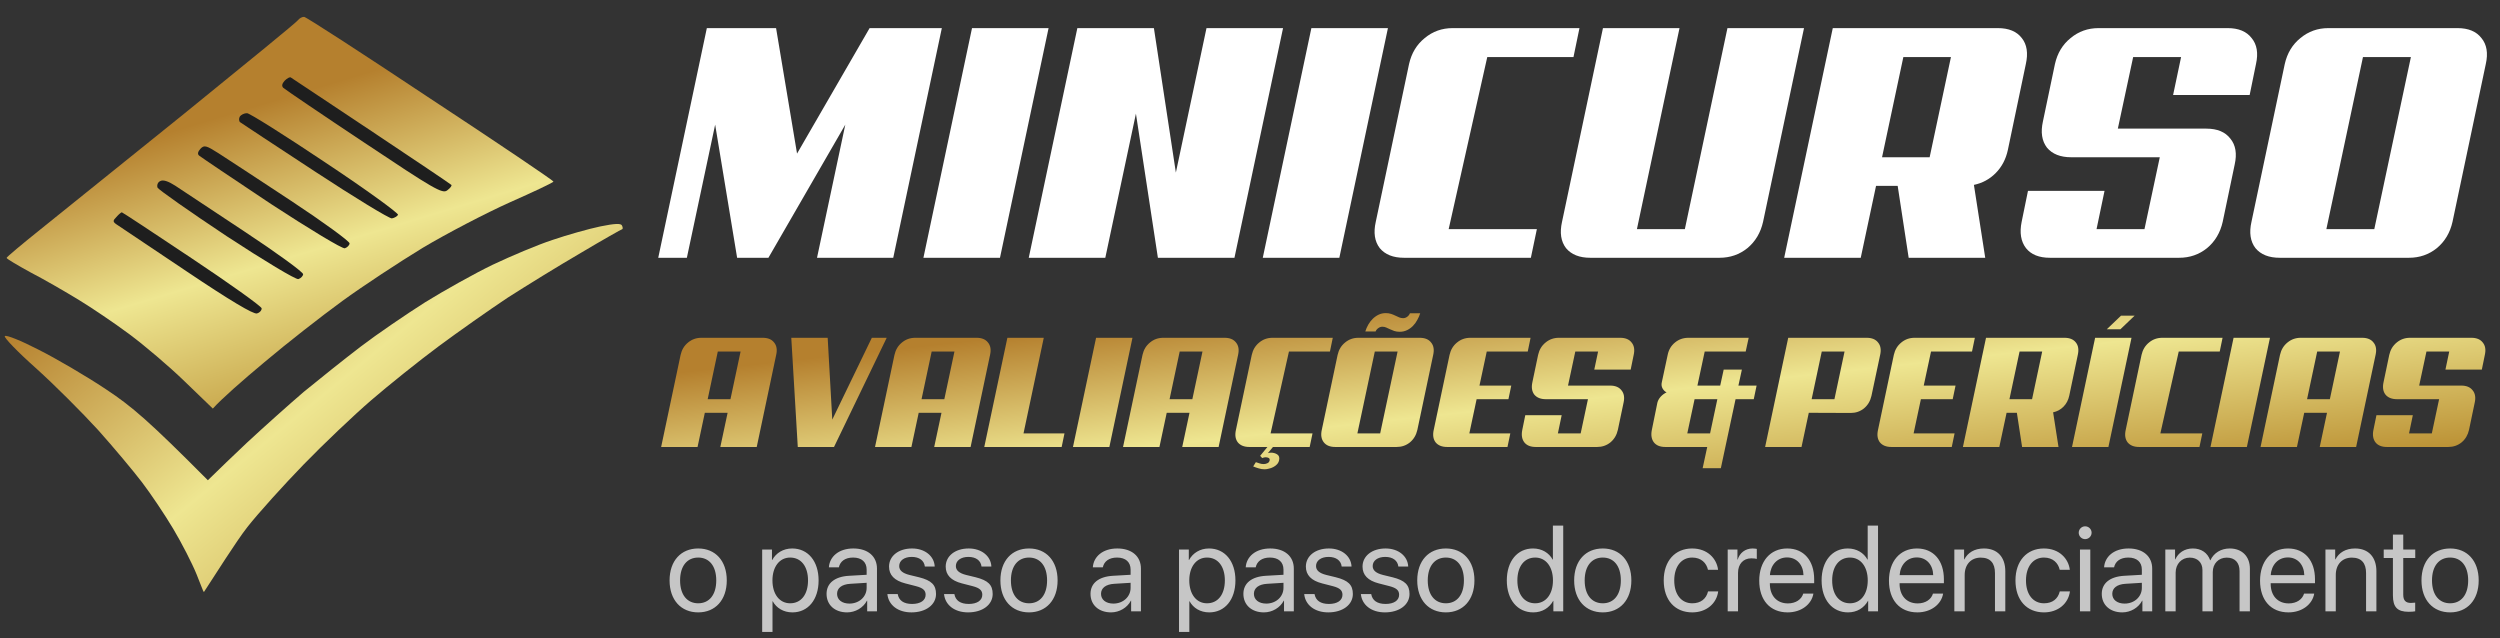 <svg xmlns="http://www.w3.org/2000/svg" width="278" height="71" viewBox="0 0 278 71" fill="none"><rect x="0" y="0" width="278" height="71" fill="#333333" stroke="none"/><g id="Group 35"><g id="Group 31"><g id="Group 26"><g id="AVALIA&#xC3;&#x87;&#xC3;&#x95;ES &amp; PER&#xC3;&#x8D;CIAS"><path d="M84.148 49.704H80.1L80.91 45.903H78.376L77.567 49.704H73.519L75.684 39.463C75.813 38.888 76.088 38.431 76.511 38.09C76.933 37.738 77.426 37.562 77.989 37.562H84.816C85.391 37.562 85.814 37.738 86.083 38.09C86.365 38.431 86.441 38.888 86.312 39.463L84.148 49.704ZM79.819 39.093L78.693 44.39H81.227L82.353 39.093H79.819ZM92.742 49.704H88.713L87.991 37.562H92.038L92.549 46.66L96.948 37.562H98.602L92.742 49.704ZM107.93 49.704H103.883L104.693 45.903H102.159L101.349 49.704H97.302L99.466 39.463C99.595 38.888 99.871 38.431 100.293 38.09C100.716 37.738 101.208 37.562 101.772 37.562H108.599C109.174 37.562 109.596 37.738 109.866 38.09C110.147 38.431 110.224 38.888 110.095 39.463L107.93 49.704ZM103.602 39.093L102.475 44.39H105.009L106.135 39.093H103.602ZM118.056 49.704H109.451L112.02 37.562H116.067L113.815 48.191H118.372L118.056 49.704ZM123.361 49.704H119.314L121.883 37.562H125.93L123.361 49.704ZM135.51 49.704H131.463L132.273 45.903H129.739L128.929 49.704H124.882L127.047 39.463C127.176 38.888 127.451 38.431 127.874 38.09C128.296 37.738 128.789 37.562 129.352 37.562H136.179C136.754 37.562 137.176 37.738 137.446 38.09C137.728 38.431 137.804 38.888 137.675 39.463L135.51 49.704ZM131.182 39.093L130.056 44.39H132.589L133.716 39.093H131.182ZM142.24 51.164C142.205 51.34 142.128 51.493 142.011 51.622C141.894 51.751 141.753 51.856 141.589 51.939C141.436 52.021 141.272 52.079 141.096 52.115C140.932 52.161 140.773 52.185 140.621 52.185C140.386 52.185 140.163 52.15 139.952 52.079C139.753 52.021 139.553 51.95 139.354 51.868L139.653 51.393C139.794 51.44 139.935 51.487 140.075 51.534C140.216 51.581 140.369 51.604 140.533 51.604C140.662 51.604 140.791 51.575 140.92 51.516C141.061 51.458 141.149 51.352 141.184 51.2C141.208 51.059 141.166 50.965 141.061 50.918C140.967 50.871 140.861 50.848 140.744 50.848C140.627 50.848 140.498 50.877 140.357 50.936L140.128 50.689L140.938 49.704H141.554L140.99 50.39C141.108 50.355 141.225 50.337 141.342 50.337C141.601 50.337 141.829 50.402 142.029 50.531C142.228 50.66 142.298 50.871 142.24 51.164ZM138.932 49.704C138.357 49.704 137.929 49.534 137.647 49.194C137.377 48.842 137.307 48.378 137.436 47.803L139.196 39.463C139.325 38.888 139.6 38.431 140.023 38.09C140.445 37.738 140.938 37.562 141.501 37.562H148.205L147.888 39.093H143.331L141.29 48.191H145.953L145.636 49.704H138.932ZM157.928 34.835C157.846 35.093 157.735 35.345 157.594 35.592C157.465 35.838 157.301 36.061 157.101 36.26C156.914 36.448 156.696 36.6 156.45 36.718C156.204 36.835 155.94 36.894 155.658 36.894C155.424 36.894 155.218 36.864 155.042 36.806C154.878 36.747 154.72 36.683 154.567 36.612C154.427 36.542 154.286 36.477 154.145 36.419C154.016 36.36 153.875 36.331 153.723 36.331C153.558 36.331 153.406 36.383 153.265 36.489C153.124 36.583 153.025 36.706 152.966 36.859H151.822C151.904 36.6 152.01 36.354 152.139 36.12C152.28 35.873 152.444 35.656 152.632 35.468C152.831 35.269 153.054 35.111 153.3 34.993C153.547 34.876 153.811 34.817 154.092 34.817C154.315 34.817 154.515 34.847 154.691 34.905C154.866 34.964 155.025 35.029 155.166 35.099C155.318 35.169 155.459 35.234 155.588 35.292C155.729 35.351 155.875 35.38 156.028 35.38C156.192 35.38 156.345 35.328 156.485 35.222C156.626 35.117 156.726 34.987 156.784 34.835H157.928ZM152.878 39.093L150.942 48.191H153.476L155.412 39.093H152.878ZM157.611 47.803C157.482 48.378 157.207 48.842 156.784 49.194C156.362 49.534 155.869 49.704 155.306 49.704H148.479C147.904 49.704 147.482 49.534 147.212 49.194C146.931 48.842 146.854 48.378 146.983 47.803L148.743 39.463C148.872 38.888 149.148 38.431 149.57 38.09C149.992 37.738 150.485 37.562 151.048 37.562H157.875C158.45 37.562 158.873 37.738 159.142 38.09C159.424 38.431 159.5 38.888 159.371 39.463L157.611 47.803ZM160.927 49.704C160.352 49.704 159.924 49.534 159.643 49.194C159.373 48.842 159.302 48.378 159.431 47.803L161.191 39.463C161.32 38.888 161.596 38.431 162.018 38.09C162.44 37.738 162.933 37.562 163.496 37.562H170.2L169.884 39.093H165.326L164.517 42.877H168.054L167.737 44.39H164.2L163.391 48.191H167.948L167.631 49.704H160.927ZM179.044 42.877C179.619 42.877 180.041 43.053 180.311 43.404C180.592 43.745 180.669 44.202 180.54 44.777L179.906 47.803C179.777 48.378 179.501 48.842 179.079 49.194C178.657 49.534 178.164 49.704 177.601 49.704H170.774C170.199 49.704 169.776 49.534 169.507 49.194C169.237 48.842 169.161 48.378 169.278 47.803L169.612 46.167H173.659L173.237 48.191H175.771L176.58 44.39H171.9C171.325 44.39 170.897 44.22 170.615 43.88C170.345 43.528 170.275 43.064 170.404 42.489L171.038 39.463C171.167 38.888 171.442 38.431 171.865 38.09C172.287 37.738 172.78 37.562 173.343 37.562H180.17C180.745 37.562 181.167 37.738 181.437 38.09C181.718 38.431 181.795 38.888 181.666 39.463L181.331 41.099H177.284L177.707 39.093H175.173L174.363 42.877H179.044ZM185.181 49.704C184.606 49.704 184.184 49.534 183.914 49.194C183.645 48.842 183.568 48.378 183.686 47.803L184.301 44.777C184.36 44.542 184.483 44.319 184.671 44.108C184.87 43.897 185.087 43.739 185.322 43.633C185.134 43.539 184.982 43.387 184.865 43.176C184.759 42.965 184.735 42.742 184.794 42.507L185.445 39.463C185.563 38.888 185.832 38.431 186.255 38.09C186.677 37.738 187.176 37.562 187.75 37.562H194.455L194.12 39.093H189.563L188.753 42.877H191.287L191.674 41.099H193.698L193.311 42.877H195.334L195.018 44.39H192.994L191.358 52.062H189.334L189.844 49.704H185.181ZM188.437 44.39L187.627 48.191H190.161L190.97 44.39H188.437ZM208.106 44.02C207.977 44.595 207.701 45.059 207.279 45.41C206.856 45.751 206.364 45.921 205.8 45.921L201.137 45.903L200.328 49.704H196.281L198.85 37.562H207.578C208.153 37.562 208.575 37.738 208.845 38.09C209.126 38.431 209.202 38.888 209.073 39.463L208.106 44.02ZM202.58 39.093L201.454 44.39H203.988L205.114 39.093H202.58ZM210.33 49.704C209.755 49.704 209.327 49.534 209.046 49.194C208.776 48.842 208.706 48.378 208.835 47.803L210.594 39.463C210.723 38.888 210.999 38.431 211.421 38.09C211.844 37.738 212.336 37.562 212.899 37.562H219.604L219.287 39.093H214.729L213.92 42.877H217.457L217.14 44.39H213.603L212.794 48.191H217.351L217.035 49.704H210.33ZM224.576 39.093L223.45 44.39H225.966L227.092 39.093H224.576ZM228.905 49.704H224.857L224.277 45.903H223.133L222.323 49.704H218.276L220.845 37.562H229.573C230.148 37.562 230.57 37.738 230.84 38.09C231.11 38.431 231.18 38.888 231.051 39.463L230.101 44.003C229.995 44.495 229.778 44.906 229.45 45.234C229.133 45.551 228.752 45.757 228.306 45.85L228.905 49.704ZM235.792 36.612H234.279L235.863 35.099H237.376L235.792 36.612ZM234.455 49.704H230.408L232.977 37.562H237.024L234.455 49.704ZM237.876 49.704C237.301 49.704 236.873 49.534 236.592 49.194C236.322 48.842 236.251 48.378 236.38 47.803L238.14 39.463C238.269 38.888 238.545 38.431 238.967 38.09C239.389 37.738 239.882 37.562 240.445 37.562H247.149L246.833 39.093H242.275L240.234 48.191H244.897L244.58 49.704H237.876ZM249.852 49.704H245.805L248.374 37.562H252.421L249.852 49.704ZM262.001 49.704H257.954L258.763 45.903H256.229L255.42 49.704H251.373L253.537 39.463C253.666 38.888 253.942 38.431 254.364 38.09C254.786 37.738 255.279 37.562 255.842 37.562H262.669C263.244 37.562 263.667 37.738 263.936 38.09C264.218 38.431 264.294 38.888 264.165 39.463L262.001 49.704ZM257.672 39.093L256.546 44.39H259.08L260.206 39.093H257.672ZM273.692 42.877C274.267 42.877 274.689 43.053 274.959 43.404C275.241 43.745 275.317 44.202 275.188 44.777L274.555 47.803C274.425 48.378 274.15 48.842 273.728 49.194C273.305 49.534 272.812 49.704 272.249 49.704H265.422C264.847 49.704 264.425 49.534 264.155 49.194C263.885 48.842 263.809 48.378 263.926 47.803L264.261 46.167H268.308L267.886 48.191H270.419L271.229 44.39H266.548C265.973 44.39 265.545 44.22 265.264 43.88C264.994 43.528 264.923 43.064 265.053 42.489L265.686 39.463C265.815 38.888 266.091 38.431 266.513 38.09C266.935 37.738 267.428 37.562 267.991 37.562H274.818C275.393 37.562 275.816 37.738 276.085 38.09C276.367 38.431 276.443 38.888 276.314 39.463L275.98 41.099H271.933L272.355 39.093H269.821L269.012 42.877H273.692Z" fill="url(#paint0_linear_1600_1617)"></path></g><path id="MINICURSO" d="M99.328 28.665H90.852L93.998 13.86L85.448 28.665H81.968L79.525 13.86L76.379 28.665H73.196L78.6 3.126H86.299L88.631 17.08L96.7 3.126H104.732L99.328 28.665ZM111.198 28.665H102.684L108.088 3.126H116.602L111.198 28.665ZM137.271 28.665H128.758L126.315 12.638L122.91 28.665H114.397L119.801 3.126H128.314L130.757 19.19L134.162 3.126H142.675L137.271 28.665ZM148.934 28.665H140.421L145.825 3.126H154.338L148.934 28.665ZM156.131 28.665C154.922 28.665 154.021 28.307 153.429 27.592C152.861 26.852 152.713 25.877 152.985 24.668L156.686 7.123C156.958 5.914 157.537 4.952 158.426 4.236C159.314 3.496 160.35 3.126 161.535 3.126H175.637L174.971 6.346H165.384L161.091 25.482H170.899L170.233 28.665H156.131ZM196.053 24.668C195.781 25.877 195.202 26.852 194.313 27.592C193.425 28.307 192.389 28.665 191.204 28.665H176.843C175.634 28.665 174.733 28.307 174.141 27.592C173.573 26.852 173.425 25.877 173.697 24.668L178.249 3.126H186.762L182.025 25.482H187.355L192.092 3.126H200.606L196.053 24.668ZM211.652 6.346L209.283 17.487H214.576L216.945 6.346H211.652ZM220.757 28.665H212.244L211.022 20.67H208.616L206.914 28.665H198.401L203.805 3.126H222.163C223.373 3.126 224.261 3.496 224.828 4.236C225.396 4.952 225.544 5.914 225.273 7.123L223.274 16.673C223.052 17.709 222.595 18.573 221.904 19.264C221.238 19.93 220.436 20.362 219.499 20.559L220.757 28.665ZM245.35 14.304C246.559 14.304 247.447 14.674 248.015 15.414C248.607 16.13 248.768 17.092 248.496 18.301L247.164 24.668C246.892 25.877 246.312 26.852 245.424 27.592C244.536 28.307 243.499 28.665 242.315 28.665H227.954C226.744 28.665 225.856 28.307 225.289 27.592C224.721 26.852 224.561 25.877 224.807 24.668L225.511 21.225H234.024L233.135 25.482H238.465L240.168 17.487H230.322C229.113 17.487 228.213 17.129 227.62 16.414C227.053 15.673 226.905 14.699 227.176 13.489L228.509 7.123C228.78 5.914 229.36 4.952 230.248 4.236C231.137 3.496 232.173 3.126 233.358 3.126H247.719C248.928 3.126 249.816 3.496 250.384 4.236C250.976 4.952 251.137 5.914 250.865 7.123L250.162 10.565H241.649L242.537 6.346H237.207L235.504 14.304H245.35ZM272.719 24.668C272.448 25.877 271.868 26.852 270.979 27.592C270.091 28.307 269.055 28.665 267.87 28.665H253.509C252.3 28.665 251.399 28.307 250.807 27.592C250.239 26.852 250.091 25.877 250.363 24.668L254.064 7.123C254.336 5.914 254.915 4.952 255.804 4.236C256.692 3.496 257.729 3.126 258.913 3.126H273.274C274.483 3.126 275.372 3.496 275.939 4.236C276.532 4.952 276.692 5.914 276.42 7.123L272.719 24.668ZM262.762 6.346L258.691 25.482H264.021L268.092 6.346H262.762Z" fill="white"></path><path id="o passo a passo do credenciamento" d="M77.64 68.097C75.738 68.097 74.457 66.729 74.457 64.543C74.457 62.35 75.738 60.99 77.64 60.99C79.536 60.99 80.817 62.35 80.817 64.543C80.817 66.729 79.536 68.097 77.64 68.097ZM77.64 67.086C78.856 67.086 79.648 66.161 79.648 64.543C79.648 62.925 78.856 62 77.64 62C76.425 62 75.626 62.925 75.626 64.543C75.626 66.161 76.425 67.086 77.64 67.086ZM88.089 60.99C89.839 60.99 91.028 62.39 91.028 64.543C91.028 66.696 89.846 68.097 88.115 68.097C87.131 68.097 86.339 67.614 85.929 66.861H85.903V70.269H84.754V61.109H85.843V62.271H85.87C86.293 61.498 87.092 60.99 88.089 60.99ZM87.864 67.086C89.086 67.086 89.852 66.102 89.852 64.543C89.852 62.991 89.086 62 87.864 62C86.689 62 85.896 63.017 85.896 64.543C85.896 66.076 86.689 67.086 87.864 67.086ZM94.456 67.119C95.539 67.119 96.371 66.359 96.371 65.369V64.807L94.535 64.92C93.611 64.979 93.082 65.389 93.082 66.036C93.082 66.69 93.63 67.119 94.456 67.119ZM94.198 68.097C92.831 68.097 91.913 67.271 91.913 66.036C91.913 64.86 92.818 64.121 94.403 64.028L96.371 63.916V63.341C96.371 62.502 95.817 62 94.865 62C93.98 62 93.426 62.416 93.28 63.09H92.171C92.25 61.901 93.267 60.99 94.892 60.99C96.503 60.99 97.52 61.862 97.52 63.229V67.978H96.431V66.795H96.404C95.995 67.581 95.123 68.097 94.198 68.097ZM98.861 63.004C98.861 61.829 99.911 60.99 101.424 60.99C102.844 60.99 103.887 61.835 103.94 62.998H102.844C102.765 62.337 102.23 61.928 101.384 61.928C100.545 61.928 99.991 62.344 99.991 62.945C99.991 63.42 100.354 63.737 101.133 63.935L102.197 64.193C103.584 64.543 104.086 65.045 104.086 66.056C104.086 67.251 102.956 68.097 101.351 68.097C99.845 68.097 98.795 67.278 98.676 66.062H99.826C99.951 66.776 100.493 67.159 101.424 67.159C102.355 67.159 102.93 66.762 102.93 66.141C102.93 65.653 102.646 65.389 101.873 65.184L100.664 64.873C99.456 64.563 98.861 63.942 98.861 63.004ZM105.162 63.004C105.162 61.829 106.212 60.99 107.725 60.99C109.145 60.99 110.188 61.835 110.241 62.998H109.145C109.066 62.337 108.531 61.928 107.685 61.928C106.846 61.928 106.292 62.344 106.292 62.945C106.292 63.42 106.655 63.737 107.434 63.935L108.498 64.193C109.885 64.543 110.386 65.045 110.386 66.056C110.386 67.251 109.257 68.097 107.652 68.097C106.146 68.097 105.096 67.278 104.977 66.062H106.126C106.252 66.776 106.794 67.159 107.725 67.159C108.656 67.159 109.231 66.762 109.231 66.141C109.231 65.653 108.947 65.389 108.174 65.184L106.965 64.873C105.757 64.563 105.162 63.942 105.162 63.004ZM114.429 68.097C112.526 68.097 111.245 66.729 111.245 64.543C111.245 62.35 112.526 60.99 114.429 60.99C116.324 60.99 117.605 62.35 117.605 64.543C117.605 66.729 116.324 68.097 114.429 68.097ZM114.429 67.086C115.644 67.086 116.436 66.161 116.436 64.543C116.436 62.925 115.644 62 114.429 62C113.213 62 112.414 62.925 112.414 64.543C112.414 66.161 113.213 67.086 114.429 67.086ZM123.807 67.119C124.89 67.119 125.723 66.359 125.723 65.369V64.807L123.886 64.92C122.962 64.979 122.433 65.389 122.433 66.036C122.433 66.69 122.982 67.119 123.807 67.119ZM123.55 68.097C122.182 68.097 121.264 67.271 121.264 66.036C121.264 64.86 122.169 64.121 123.754 64.028L125.723 63.916V63.341C125.723 62.502 125.168 62 124.217 62C123.332 62 122.777 62.416 122.632 63.09H121.522C121.601 61.901 122.618 60.99 124.243 60.99C125.855 60.99 126.872 61.862 126.872 63.229V67.978H125.782V66.795H125.756C125.346 67.581 124.474 68.097 123.55 68.097ZM134.441 60.99C136.191 60.99 137.38 62.39 137.38 64.543C137.38 66.696 136.198 68.097 134.467 68.097C133.483 68.097 132.691 67.614 132.281 66.861H132.255V70.269H131.105V61.109H132.195V62.271H132.222C132.644 61.498 133.444 60.99 134.441 60.99ZM134.216 67.086C135.438 67.086 136.204 66.102 136.204 64.543C136.204 62.991 135.438 62 134.216 62C133.041 62 132.248 63.017 132.248 64.543C132.248 66.076 133.041 67.086 134.216 67.086ZM140.808 67.119C141.891 67.119 142.723 66.359 142.723 65.369V64.807L140.887 64.92C139.962 64.979 139.434 65.389 139.434 66.036C139.434 66.69 139.982 67.119 140.808 67.119ZM140.55 68.097C139.183 68.097 138.265 67.271 138.265 66.036C138.265 64.86 139.17 64.121 140.755 64.028L142.723 63.916V63.341C142.723 62.502 142.168 62 141.217 62C140.332 62 139.777 62.416 139.632 63.09H138.523C138.602 61.901 139.619 60.99 141.244 60.99C142.855 60.99 143.872 61.862 143.872 63.229V67.978H142.783V66.795H142.756C142.347 67.581 141.475 68.097 140.55 68.097ZM145.213 63.004C145.213 61.829 146.263 60.99 147.776 60.99C149.196 60.99 150.239 61.835 150.292 62.998H149.196C149.116 62.337 148.582 61.928 147.736 61.928C146.897 61.928 146.343 62.344 146.343 62.945C146.343 63.42 146.706 63.737 147.485 63.935L148.548 64.193C149.935 64.543 150.437 65.045 150.437 66.056C150.437 67.251 149.308 68.097 147.703 68.097C146.197 68.097 145.147 67.278 145.028 66.062H146.177C146.303 66.776 146.844 67.159 147.776 67.159C148.707 67.159 149.282 66.762 149.282 66.141C149.282 65.653 148.998 65.389 148.225 65.184L147.016 64.873C145.808 64.563 145.213 63.942 145.213 63.004ZM151.514 63.004C151.514 61.829 152.564 60.99 154.077 60.99C155.497 60.99 156.54 61.835 156.593 62.998H155.497C155.417 62.337 154.882 61.928 154.037 61.928C153.198 61.928 152.643 62.344 152.643 62.945C152.643 63.42 153.007 63.737 153.786 63.935L154.849 64.193C156.236 64.543 156.738 65.045 156.738 66.056C156.738 67.251 155.609 68.097 154.004 68.097C152.498 68.097 151.448 67.278 151.329 66.062H152.478C152.604 66.776 153.145 67.159 154.077 67.159C155.008 67.159 155.582 66.762 155.582 66.141C155.582 65.653 155.298 65.389 154.526 65.184L153.317 64.873C152.108 64.563 151.514 63.942 151.514 63.004ZM160.78 68.097C158.878 68.097 157.597 66.729 157.597 64.543C157.597 62.35 158.878 60.99 160.78 60.99C162.676 60.99 163.957 62.35 163.957 64.543C163.957 66.729 162.676 68.097 160.78 68.097ZM160.78 67.086C161.996 67.086 162.788 66.161 162.788 64.543C162.788 62.925 161.996 62 160.78 62C159.565 62 158.766 62.925 158.766 64.543C158.766 66.161 159.565 67.086 160.78 67.086ZM170.496 68.097C168.746 68.097 167.557 66.696 167.557 64.543C167.557 62.39 168.739 60.99 170.47 60.99C171.454 60.99 172.246 61.472 172.656 62.225H172.682V58.447H173.831V67.978H172.735V66.815H172.715C172.273 67.608 171.487 68.097 170.496 68.097ZM170.714 62C169.499 62 168.732 62.991 168.732 64.543C168.732 66.102 169.499 67.086 170.714 67.086C171.896 67.086 172.689 66.082 172.689 64.543C172.689 63.011 171.896 62 170.714 62ZM178.23 68.097C176.328 68.097 175.047 66.729 175.047 64.543C175.047 62.35 176.328 60.99 178.23 60.99C180.126 60.99 181.407 62.35 181.407 64.543C181.407 66.729 180.126 68.097 178.23 68.097ZM178.23 67.086C179.445 67.086 180.238 66.161 180.238 64.543C180.238 62.925 179.445 62 178.23 62C177.015 62 176.216 62.925 176.216 64.543C176.216 66.161 177.015 67.086 178.23 67.086ZM191.05 63.361H189.927C189.762 62.615 189.181 62 188.17 62C186.981 62 186.176 62.984 186.176 64.543C186.176 66.141 186.994 67.086 188.183 67.086C189.121 67.086 189.735 66.591 189.934 65.765H191.063C190.885 67.132 189.735 68.097 188.177 68.097C186.275 68.097 185.006 66.756 185.006 64.543C185.006 62.377 186.268 60.99 188.164 60.99C189.881 60.99 190.904 62.126 191.05 63.361ZM192.12 67.978V61.109H193.203V62.231H193.229C193.454 61.472 194.088 60.99 194.894 60.99C195.092 60.99 195.264 61.023 195.356 61.036V62.152C195.264 62.119 195.019 62.086 194.742 62.086C193.85 62.086 193.269 62.727 193.269 63.698V67.978H192.12ZM198.718 61.987C197.641 61.987 196.888 62.813 196.816 63.955H200.547C200.521 62.806 199.801 61.987 198.718 61.987ZM200.521 66.009H201.65C201.452 67.212 200.29 68.097 198.791 68.097C196.822 68.097 195.627 66.729 195.627 64.57C195.627 62.436 196.842 60.99 198.738 60.99C200.594 60.99 201.736 62.337 201.736 64.418V64.854H196.809V64.92C196.809 66.234 197.582 67.099 198.817 67.099C199.689 67.099 200.329 66.657 200.521 66.009ZM205.501 68.097C203.751 68.097 202.562 66.696 202.562 64.543C202.562 62.39 203.744 60.99 205.474 60.99C206.459 60.99 207.251 61.472 207.661 62.225H207.687V58.447H208.836V67.978H207.74V66.815H207.72C207.278 67.608 206.492 68.097 205.501 68.097ZM205.719 62C204.504 62 203.737 62.991 203.737 64.543C203.737 66.102 204.504 67.086 205.719 67.086C206.901 67.086 207.694 66.082 207.694 64.543C207.694 63.011 206.901 62 205.719 62ZM213.143 61.987C212.066 61.987 211.313 62.813 211.24 63.955H214.972C214.946 62.806 214.226 61.987 213.143 61.987ZM214.946 66.009H216.075C215.877 67.212 214.714 68.097 213.215 68.097C211.247 68.097 210.052 66.729 210.052 64.57C210.052 62.436 211.267 60.99 213.162 60.99C215.018 60.99 216.161 62.337 216.161 64.418V64.854H211.234V64.92C211.234 66.234 212.007 67.099 213.242 67.099C214.113 67.099 214.754 66.657 214.946 66.009ZM217.323 67.978V61.109H218.406V62.205H218.433C218.816 61.465 219.549 60.99 220.612 60.99C222.118 60.99 222.99 61.961 222.99 63.52V67.978H221.841V63.724C221.841 62.615 221.319 62.007 220.262 62.007C219.179 62.007 218.473 62.773 218.473 63.935V67.978H217.323ZM230.163 63.361H229.04C228.875 62.615 228.294 62 227.283 62C226.094 62 225.289 62.984 225.289 64.543C225.289 66.141 226.108 67.086 227.296 67.086C228.234 67.086 228.849 66.591 229.047 65.765H230.176C229.998 67.132 228.849 68.097 227.29 68.097C225.388 68.097 224.12 66.756 224.12 64.543C224.12 62.377 225.381 60.99 227.277 60.99C228.994 60.99 230.018 62.126 230.163 63.361ZM231.292 67.978V61.109H232.441V67.978H231.292ZM231.867 59.953C231.477 59.953 231.154 59.629 231.154 59.24C231.154 58.843 231.477 58.526 231.867 58.526C232.263 58.526 232.587 58.843 232.587 59.24C232.587 59.629 232.263 59.953 231.867 59.953ZM236.259 67.119C237.342 67.119 238.174 66.359 238.174 65.369V64.807L236.338 64.92C235.414 64.979 234.885 65.389 234.885 66.036C234.885 66.69 235.433 67.119 236.259 67.119ZM236.001 68.097C234.634 68.097 233.716 67.271 233.716 66.036C233.716 64.86 234.621 64.121 236.206 64.028L238.174 63.916V63.341C238.174 62.502 237.62 62 236.669 62C235.783 62 235.229 62.416 235.083 63.09H233.974C234.053 61.901 235.07 60.99 236.695 60.99C238.306 60.99 239.324 61.862 239.324 63.229V67.978H238.234V66.795H238.207C237.798 67.581 236.926 68.097 236.001 68.097ZM240.783 67.978V61.109H241.866V62.205H241.893C242.216 61.479 242.917 60.99 243.841 60.99C244.779 60.99 245.473 61.465 245.77 62.298H245.796C246.179 61.479 246.985 60.99 247.949 60.99C249.31 60.99 250.188 61.875 250.188 63.235V67.978H249.039V63.5C249.039 62.562 248.517 62.007 247.613 62.007C246.701 62.007 246.06 62.681 246.06 63.612V67.978H244.911V63.374C244.911 62.549 244.356 62.007 243.504 62.007C242.593 62.007 241.932 62.72 241.932 63.671V67.978H240.783ZM254.409 61.987C253.332 61.987 252.579 62.813 252.507 63.955H256.238C256.212 62.806 255.492 61.987 254.409 61.987ZM256.212 66.009H257.341C257.143 67.212 255.981 68.097 254.481 68.097C252.513 68.097 251.318 66.729 251.318 64.57C251.318 62.436 252.533 60.99 254.429 60.99C256.284 60.99 257.427 62.337 257.427 64.418V64.854H252.5V64.92C252.5 66.234 253.273 67.099 254.508 67.099C255.38 67.099 256.02 66.657 256.212 66.009ZM258.59 67.978V61.109H259.673V62.205H259.699C260.082 61.465 260.815 60.99 261.879 60.99C263.385 60.99 264.256 61.961 264.256 63.52V67.978H263.107V63.724C263.107 62.615 262.585 62.007 261.529 62.007C260.445 62.007 259.739 62.773 259.739 63.935V67.978H258.59ZM266.092 59.451H267.242V61.109H268.576V62.053H267.242V66.135C267.242 66.762 267.506 67.046 268.094 67.046C268.226 67.046 268.49 67.027 268.569 67.013V67.978C268.431 68.011 268.114 68.031 267.843 68.031C266.581 68.031 266.092 67.515 266.092 66.194V62.053H265.069V61.109H266.092V59.451ZM272.453 68.097C270.551 68.097 269.269 66.729 269.269 64.543C269.269 62.35 270.551 60.99 272.453 60.99C274.348 60.99 275.63 62.35 275.63 64.543C275.63 66.729 274.348 68.097 272.453 68.097ZM272.453 67.086C273.668 67.086 274.461 66.161 274.461 64.543C274.461 62.925 273.668 62 272.453 62C271.238 62 270.438 62.925 270.438 64.543C270.438 66.161 271.238 67.086 272.453 67.086Z" fill="#C6C6C6"></path></g></g><g id="Group"><path id="Vector" d="M20.538 12.595C27.3 7.108 32.989 2.471 33.133 2.244C33.276 2.051 33.584 1.865 33.817 1.876C34.05 1.887 40.363 5.986 47.868 10.976C55.408 15.933 61.551 20.091 61.547 20.191C61.542 20.291 59.358 21.323 56.701 22.499C54.009 23.707 49.666 25.972 47.023 27.549C44.379 29.16 40.352 31.806 38.072 33.467C35.792 35.128 31.88 38.18 29.413 40.266C26.913 42.35 24.617 44.378 23.666 45.434L20.539 42.418C18.848 40.771 16.057 38.405 14.38 37.159C12.704 35.912 10.15 34.191 8.723 33.324C7.296 32.456 4.925 31.077 3.427 30.306C1.963 29.503 0.73 28.778 0.734 28.678C0.739 28.579 2.44 27.157 4.485 25.519C6.531 23.88 13.777 18.049 20.538 12.595Z" fill="url(#paint1_linear_1600_1617)"></path><path id="Vector_2" d="M61.434 26.683C63.1 26.116 65.466 25.45 66.732 25.183C68.365 24.85 69.065 24.817 69.165 25.083C69.265 25.283 69.265 25.45 69.198 25.483C69.132 25.483 67.066 26.649 64.6 28.116C62.134 29.548 58.468 31.814 56.436 33.114C54.436 34.447 50.971 36.879 48.772 38.512C46.572 40.145 43.207 42.844 41.274 44.51C39.341 46.176 35.975 49.375 33.776 51.641C31.577 53.907 28.744 57.04 27.512 58.606C26.279 60.172 23.838 64.073 22.671 65.84C22.58 65.748 22.361 65.1 21.861 63.867C21.361 62.634 20.195 60.368 19.262 58.802C18.329 57.236 16.762 54.904 15.796 53.637C14.83 52.371 12.63 49.738 10.898 47.806C9.132 45.873 6.066 42.807 4.033 40.975C1.967 39.142 0.401 37.509 0.534 37.376C0.668 37.209 2.334 37.876 4.266 38.875C6.199 39.842 9.565 41.808 11.764 43.274C14.696 45.207 16.615 46.873 23.113 53.404C24.305 52.228 26.033 50.577 27.445 49.242C29.311 47.509 32.143 44.977 33.776 43.577C35.442 42.211 38.275 39.945 40.108 38.545C41.94 37.146 45.173 34.947 47.272 33.614C49.371 32.314 52.77 30.415 54.77 29.448C56.802 28.482 59.801 27.216 61.434 26.683Z" fill="url(#paint2_linear_1600_1617)"></path><g id="Vector_3"><path d="M31.512 9.774C31.288 9.563 31.367 9.3 31.649 8.98C31.93 8.693 32.237 8.54 32.334 8.612C32.464 8.685 36.474 11.375 41.294 14.57C46.082 17.764 50.092 20.454 50.187 20.558C50.284 20.63 50.07 20.92 49.725 21.171C49.205 21.58 48.263 21.035 40.468 15.832C35.712 12.673 31.704 9.95 31.512 9.774Z" fill="#1E1E1E"></path><path d="M26.696 13.585C26.567 13.478 26.548 13.177 26.657 12.982C26.802 12.755 27.177 12.573 27.477 12.587C27.776 12.601 31.729 15.088 36.225 18.102C40.722 21.082 44.334 23.72 44.26 23.883C44.186 24.046 43.877 24.232 43.574 24.285C43.273 24.304 39.413 21.954 34.98 19.044C30.578 16.169 26.858 13.693 26.696 13.585L26.696 13.585Z" fill="#1E1E1E"></path><path d="M22.151 17.308C21.926 17.13 22.005 16.867 22.287 16.547C22.708 16.099 22.938 16.177 24.299 17.041C25.141 17.581 28.765 19.953 32.357 22.324C35.949 24.694 38.884 26.833 38.873 27.066C38.864 27.266 38.618 27.521 38.347 27.609C38.076 27.696 34.379 25.454 30.138 22.686C25.933 19.887 22.311 17.448 22.151 17.308Z" fill="#1E1E1E"></path><path d="M17.514 20.86C17.427 20.588 17.542 20.26 17.815 20.14C18.124 19.954 18.715 20.149 19.492 20.652C20.139 21.083 23.601 23.38 27.192 25.751C30.784 28.121 33.719 30.26 33.708 30.493C33.699 30.693 33.453 30.948 33.182 31.036C32.911 31.123 29.311 28.953 25.2 26.258C21.092 23.529 17.636 21.099 17.514 20.86Z" fill="#1E1E1E"></path><path d="M12.952 24.949C12.532 24.662 12.538 24.529 12.958 24.115C13.205 23.826 13.482 23.606 13.549 23.609C13.615 23.612 17.11 25.911 21.347 28.745C25.553 31.545 29.038 34.044 29.094 34.28C29.118 34.481 28.904 34.771 28.566 34.855C28.194 34.971 25.565 33.414 20.714 30.15C16.704 27.46 13.211 25.128 12.952 24.949Z" fill="#1E1E1E"></path></g></g></g><defs><linearGradient id="paint0_linear_1600_1617" x1="74.047" y1="36.704" x2="78.23" y2="75.277" gradientUnits="userSpaceOnUse"><stop offset="0.125" stop-color="#B5802E"></stop><stop offset="0.481" stop-color="#EEE691"></stop><stop offset="0.899" stop-color="#BA8F32"></stop></linearGradient><linearGradient id="paint1_linear_1600_1617" x1="25.856" y1="6.261" x2="39.797" y2="52.534" gradientUnits="userSpaceOnUse"><stop offset="0.125" stop-color="#B5802E"></stop><stop offset="0.481" stop-color="#EEE691"></stop><stop offset="0.899" stop-color="#BA8F32"></stop></linearGradient><linearGradient id="paint2_linear_1600_1617" x1="0.526" y1="24.905" x2="49.475" y2="84.642" gradientUnits="userSpaceOnUse"><stop offset="0.125" stop-color="#B5802E"></stop><stop offset="0.481" stop-color="#EEE691"></stop><stop offset="0.899" stop-color="#BA8F32"></stop></linearGradient></defs></svg>